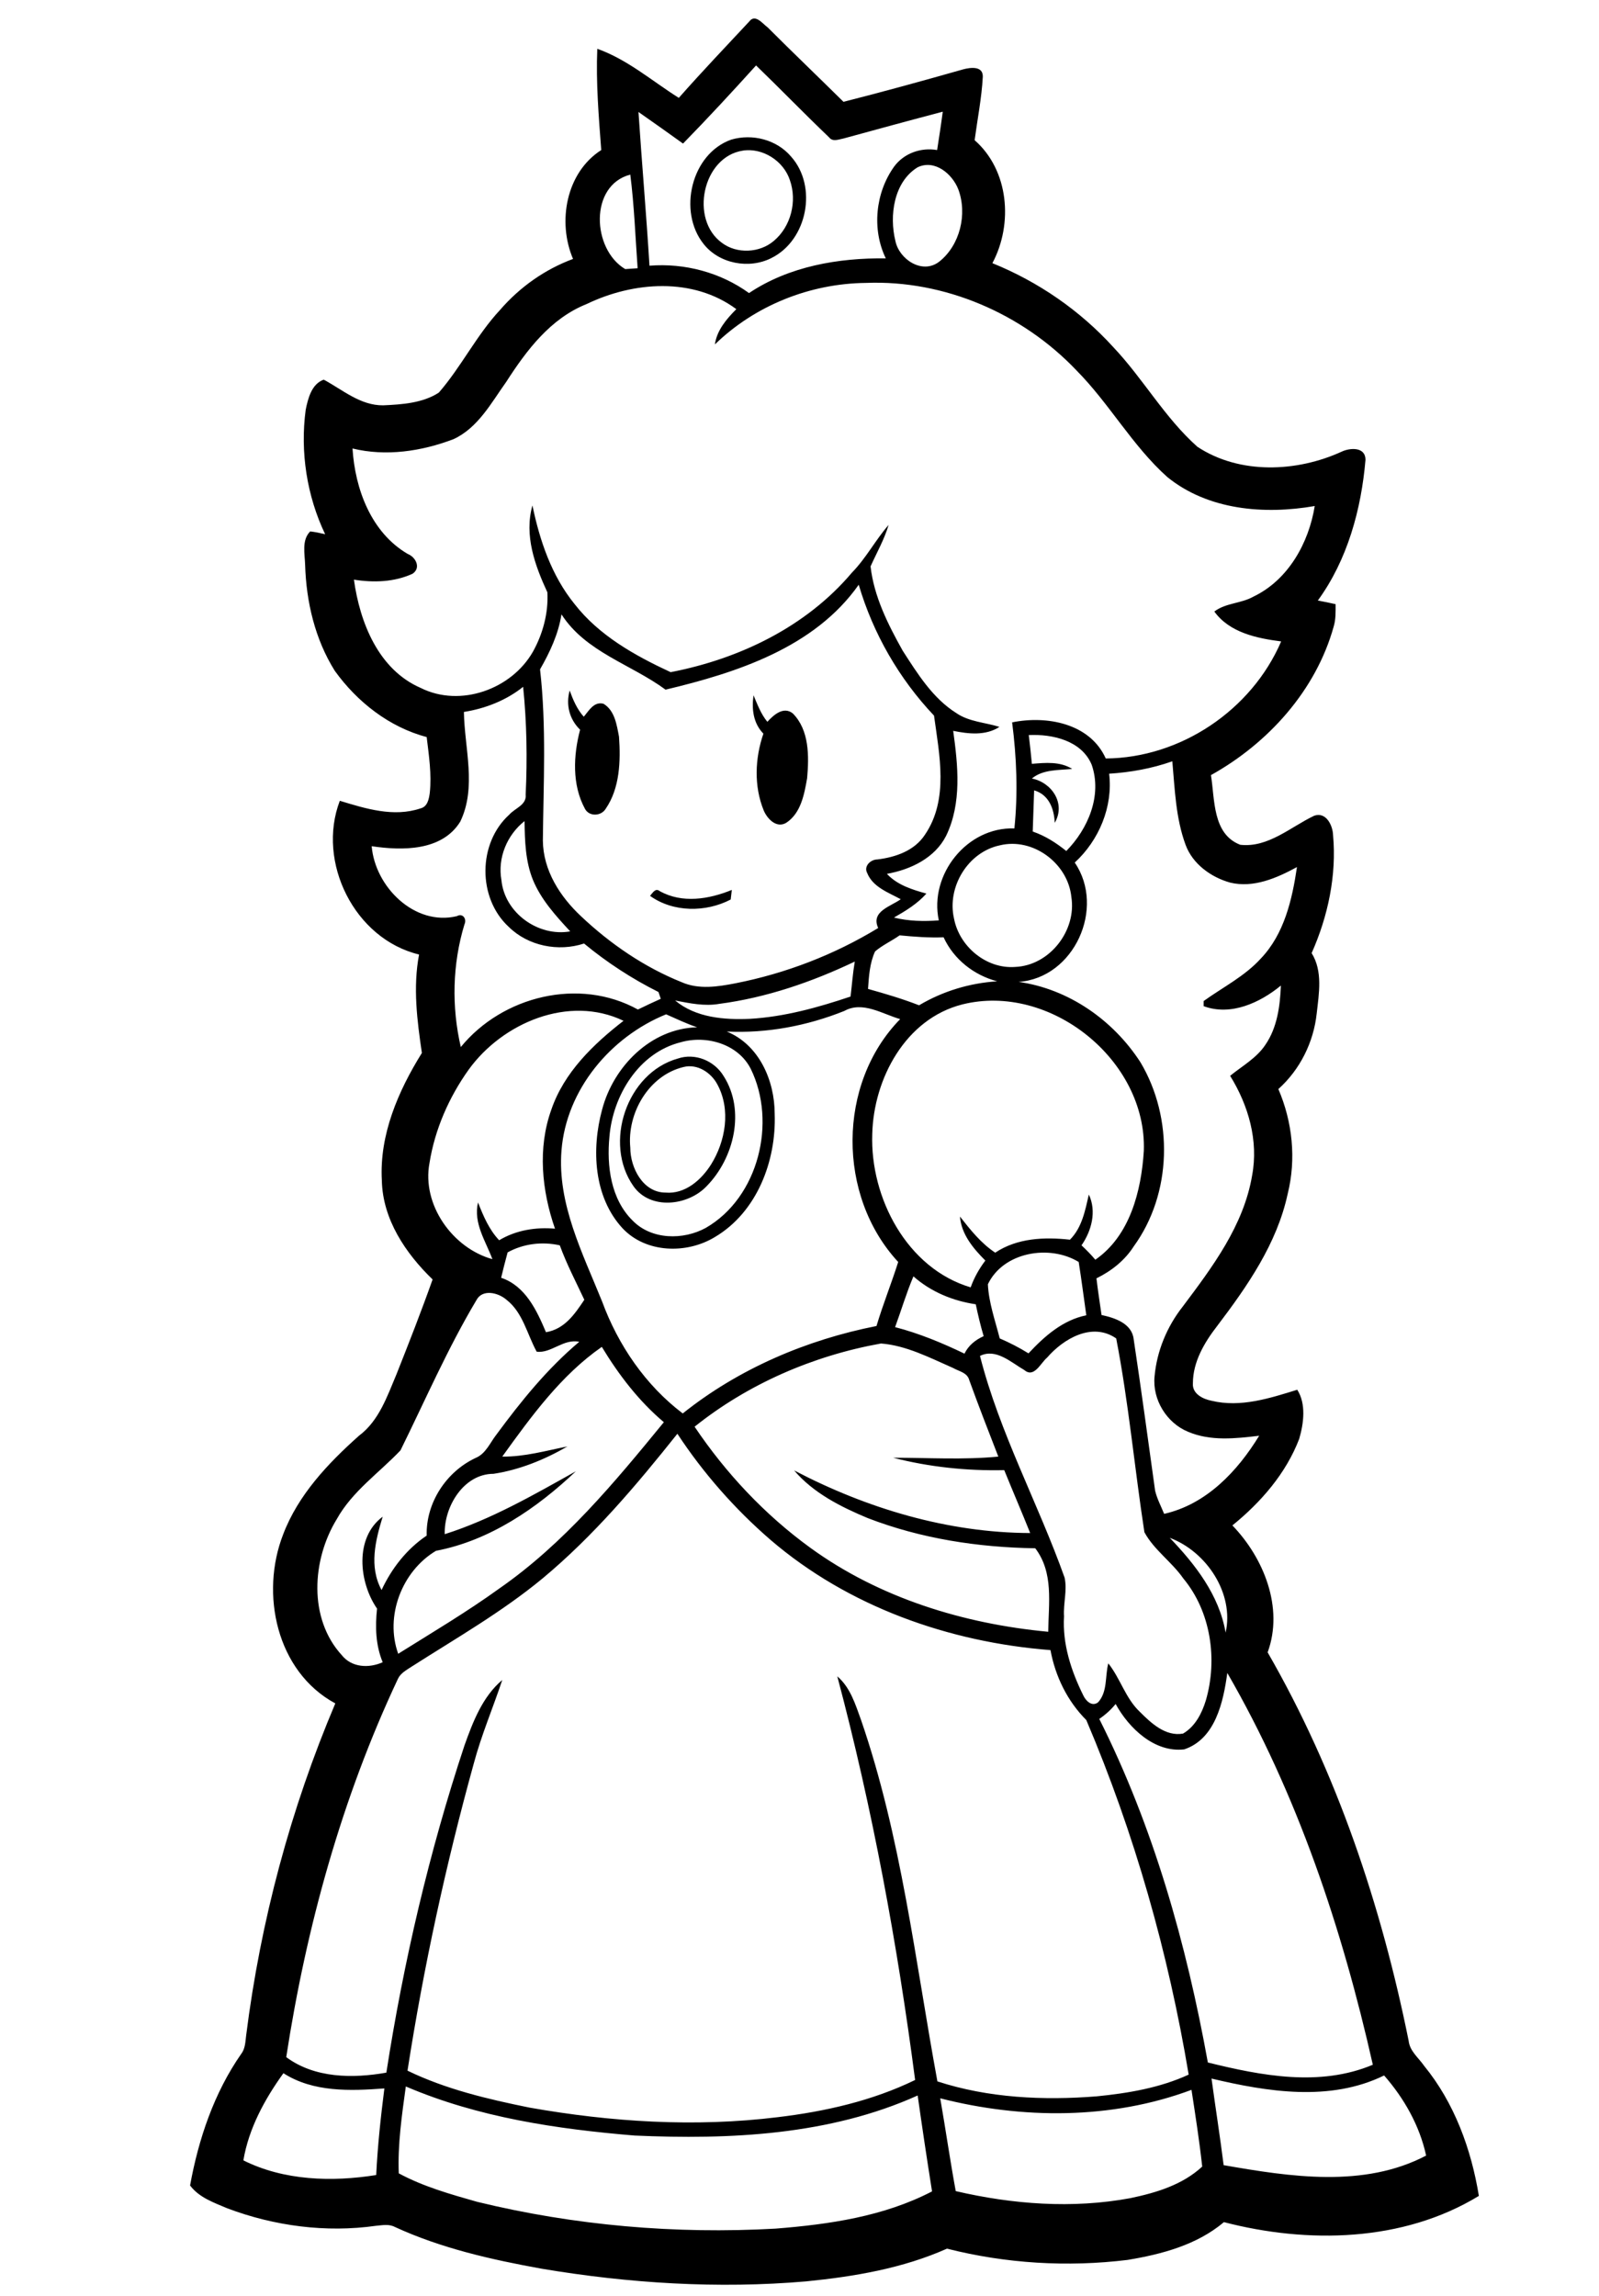 <?xml version="1.0" encoding="utf-8"?>
<!-- Generator: Adobe Illustrator 21.0.2, SVG Export Plug-In . SVG Version: 6.00 Build 0)  -->
<svg version="1.2" baseProfile="tiny" id="Layer_1" xmlns="http://www.w3.org/2000/svg" xmlns:xlink="http://www.w3.org/1999/xlink"
	 x="0px" y="0px" viewBox="0 0 567 814" overflow="scroll" xml:space="preserve">
<path d="M242.3,378.3c-12.3,3-20,16.4-18.8,28.6c0,7.1,4.5,15.9,12.5,15.9c6.9,0.6,12.6-4.4,16.1-9.9c5.2-8.3,7.1-19.5,2.3-28.4
	C252.2,380.3,247.3,377,242.3,378.3 M240.3,375.3c6.1-2.1,13,0.7,16.3,6.2c7.8,12.2,3.7,29.1-6,39c-6.6,7-20,8.6-26,0
	C213.9,405.3,222.2,380.4,240.3,375.3 M230.5,317.6c0.9-1,1.9-2.9,3.4-1.7c8,4.5,17.5,2.9,25.6-0.4c-0.1,0.8-0.3,2.5-0.4,3.4
	C250.3,323.5,238.7,323.5,230.5,317.6 M267.2,246.5c1.4,3.3,2.6,6.6,4.9,9.4c2.2-2.4,5.7-5.6,9-3c5.9,5.9,5.8,15.2,5.1,23
	c-1,5.7-2.2,12.4-7.4,15.8c-3.5,2.1-6.8-1.5-8-4.4c-3.5-8.6-3.1-18.5-0.1-27.2C267.1,256.4,266.5,251.4,267.2,246.5 M202,244.8
	c1.2,3.3,2.6,6.6,5,9.3c1.8-2.1,3.6-5.5,7-4.6c4,2.4,4.7,7.5,5.5,11.7c0.6,8.6,0.3,18.2-4.7,25.5c-1.6,2.7-5.9,2.9-7.4,0
	c-4.6-8.5-4.1-18.9-1.7-28C201.9,255,200.6,249.9,202,244.8 M263.4,53.4c-14.3,2.2-18.9,24.4-7.4,32.7c5.3,4,13.4,3.6,18.4-0.7
	c6.1-5.1,8.3-14.1,5.7-21.5C277.9,57.1,270.5,52.3,263.4,53.4 M259.3,49.5c7.5-2.2,16.1,0,21.2,6c9.5,10.6,5.8,29.7-7,36
	c-7.9,4-18.5,2-24-5C240.3,75,245.1,54.5,259.3,49.5 M333.4,743.9c1.9,10.9,3.5,22,5.5,32.9c20.2,4.7,41.4,6.3,61.9,2.5
	c9.1-1.9,18.5-4.7,25.5-11.2c-1-9.1-2.4-18.1-3.8-27.2C394.1,751.5,362.4,751.3,333.4,743.9 M143.9,739.7
	c-1.4,10.2-2.9,20.5-2.5,30.8c8.7,4.7,18.3,7.4,27.8,10.1c34.5,8.4,70.3,11.5,105.8,9.5c19-1.5,38.4-4.3,55.5-13.2
	c-1.8-11.3-3.5-22.7-5.1-34c-31.3,14.1-66.6,15.7-100.4,14.2C197.4,754.8,169.6,750.7,143.9,739.7 M429.6,736.9
	c1.4,10.3,3,20.4,4.3,30.7c23.5,4.1,49.7,8.2,71.8-3.4c-2.3-10.6-7.8-20.3-14.9-28.4C471.6,745.2,449.4,741.6,429.6,736.9
	 M86.3,765.9c14.4,7.2,31.4,7.7,47.1,5.2c0.5-10.3,1.6-20.5,2.9-30.7c-12.1,0.9-25.2,1.4-35.8-5.4C93.8,744.3,88.2,754.6,86.3,765.9
	 M435.2,593.1c-1.4,10.2-4.2,23.4-15.3,27.1c-10.5,1.2-19.6-7.5-24.3-16.1c-1.6,2-3.6,3.8-5.8,5.3c19.2,38.2,30.9,79.8,38.5,121.8
	c19,4.7,39.7,8.7,58.5,0.8C475.9,683.6,460,636,435.2,593.1 M414.8,545.2c9.1,9.5,17.5,20.3,19.8,33.6
	C437.7,565,427.9,550.1,414.8,545.2 M192.5,559.5c-14.5,12-30.8,21.3-46.6,31.4c-1.8,1.2-3.9,2.3-4.8,4.3
	c-19.9,42.3-32.5,87.9-39.6,134.1c10.1,7.5,23.6,7.6,35.5,5.5c6.1-39.3,15.2-78.3,27.7-116c3-8.4,6.4-17.3,13.4-23.2
	c-3.3,9.9-7.4,19.5-10.1,29.6c-9.9,35.8-17.8,72.2-23.5,108.9c13.6,6.6,28.5,10.1,43.3,13.1c28.9,5.1,58.6,7,87.9,3.4
	c16.8-2,33.6-5.8,48.8-13.2c-6.3-48.2-15.1-96.1-27.6-143.1c4.6,3.9,6.4,9.9,8.4,15.4c14.3,41.5,19.2,85.3,27.1,128.2
	c18.1,5.9,37.6,6.8,56.5,5.3c11.1-1.1,22.4-3,32.6-7.7c-7.2-43.1-19.2-85.5-36.3-125.7c-6.7-6.7-11-15.5-12.7-24.8
	c-36-2.8-71.7-15.4-99.3-39.1c-12.6-10.9-23.8-23.6-33-37.6C225.7,526.5,210.5,544.5,192.5,559.5 M178.1,516.4
	c7.9,0.1,15.5-2.1,23.1-3.6c-8.1,4.7-17,8.3-26.2,9.7c-10.6,0-17.6,11.7-17.3,21.4c16.4-5.2,31.5-13.9,46.5-22.3
	c-13.8,13.1-30.6,24.6-49.6,28.2c-12.1,7.2-18.2,23.2-13.4,36.5c12-7.5,24.3-14.8,35.8-23.1c22.9-15.9,40.9-37.6,58.4-59
	c-8.9-7.5-16-16.8-22-26.7C199,487.5,188.4,502.1,178.1,516.4 M312.4,476.3c-24,4.3-47.1,14.3-66.1,29.5
	c11.1,16.5,24.9,31.2,41,42.9c24.5,17.8,54.4,27,84.4,29.8c0.1-10.1,2-20.9-4.6-29.6c-20.2-0.3-40.5-3.4-59.4-10.7
	c-9.6-4-19.3-8.9-26.1-16.9c25.8,13.5,54.5,22.1,83.7,22.2c-3-7.5-6.2-14.9-9.2-22.3c-13.2,0.3-26.6-1.1-39.4-4.4
	c12.5,0,24.9,0.8,37.3-0.4c-3.5-9-7-18-10.3-27.1c-0.7-2.7-3.6-3.1-5.7-4.3C329.8,481.4,321.4,477,312.4,476.3 M371.3,481.3
	c-2.3,1.9-4.6,7.4-8.1,4.4c-4.7-2.7-10-7.8-15.7-5c6.9,27.2,20.6,52.2,30,78.6c1,4.5-0.5,9.1-0.2,13.7c-0.6,9.8,2.5,19.3,6.8,28
	c0.9,2,3.1,4.2,5.3,2.5c3.4-3.8,2.4-9.2,3.6-13.8c4.3,5.4,6.1,12.4,11.2,17.2c4,4,9.1,8.8,15.3,7.7c4.3-2.5,6.7-7.2,8.1-11.8
	c4.2-14.5,1.8-31.4-8-43.2c-4.1-5.9-10.4-10.1-13.8-16.4c-3.5-22.8-5.6-46-10-68.7C387.3,468.6,377.1,474.6,371.3,481.3 M168.9,461
	c-10.2,17.1-18.1,35.4-26.9,53.2c-7.6,8-17.1,14.5-22.6,24.4c-8.8,14.4-10.1,35.2,1.8,48.2c3.5,4.4,9.6,4.7,14.5,2.5
	c-2.5-6-2.7-12.6-2-19c-6.5-9.4-8-25.2,2-32.6c-2.6,8.5-4.9,17.7-0.4,26c3.6-7.7,8.9-14.5,16-19.3c-0.3-11.6,6.9-22.6,17.3-27.5
	c3.7-1.5,5.2-5.5,7.5-8.4c8.7-11.8,18-23.3,29.3-32.8c-5.6-1.2-10,4.2-15.1,3.5c-3.4-6.2-4.9-13.9-10.7-18.4
	C176.6,458.2,171,456.9,168.9,461 M323.9,452.5c-2.5,5.9-4.3,12-6.5,18c8.5,2.2,16.7,5.6,24.6,9.4c1.4-2.9,3.9-4.9,6.8-6.2
	c-1.1-3.7-2-7.5-2.8-11.3C337.9,461.2,330.1,458,323.9,452.5 M350.3,455.3c0.3,6.5,2.6,12.9,4.2,19.2c3.5,1.5,7,3.3,10.2,5.3
	c5.6-6,12.1-11.8,20.5-13.5c-0.9-6.3-1.7-12.6-2.7-18.9C372.2,441.1,355.8,443.8,350.3,455.3 M180,444c-0.8,3-1.6,6-2.3,9
	c8.6,2.9,12.6,11.5,15.9,19.3c6.6-1.1,10.2-6.4,13.6-11.5c-3-6.4-6.3-12.7-8.7-19.3C192.3,440.1,185.6,440.9,180,444 M241.4,369.5
	c-14.9,3.7-24.1,18.9-25.3,33.5c-1,10.4,0.5,22.1,8.2,29.7c6.7,6.9,18,7,26,2.6c18.7-10.8,25.2-37.5,15.9-56.4
	C261.7,370.1,250.5,366.9,241.4,369.5 M166.2,379.2c-7,9.8-12,21.2-13.9,33.1c-2.8,14.8,8.2,30.2,22.3,34.1
	c-2.4-6.5-6.8-12.7-5.1-20.1c1.9,4.8,3.9,9.6,7.5,13.4c6-3.6,13-4.7,19.8-4.1c-4.7-13.5-6.2-28.6-1.3-42.2
	c4.5-13.2,14.9-23.2,25.6-31.5C201.7,352.6,178.2,362.6,166.2,379.2 M299.4,358.4c-13.2,5.3-27.5,8-41.7,7.3
	c11.5,4.7,17,17.4,17,29.2c0.6,16.7-6.3,34.8-21.1,43.6c-10.1,6.2-24.6,5.8-32.9-3.1c-10.2-11.1-11-28-7.2-42
	c4-15.3,17.3-28.8,33.7-29.2c-3.8-1.3-7.4-3-11-4.6c-19.7,8-35.4,26.7-37.1,48.3c-1.5,18.9,7.5,36.4,14.4,53.5
	c5.7,15.5,15.4,29.7,28.6,39.7c19.9-15.9,43.9-26.1,68.7-31c2.3-7.7,5.3-15.1,7.7-22.7c-21.7-23.4-21.7-63.2,0.7-86.1
	C312.9,359.5,305.9,354.8,299.4,358.4 M341.2,356.1c-20.1,5.1-31.4,26.3-31.9,45.9c-0.8,22.6,12.3,47.7,34.9,54.4
	c1.2-3.4,3-6.6,5.2-9.5c-4.3-4.3-8.5-9.3-9-15.6c3.7,4.7,7.4,9.4,12.5,12.8c7.8-5.2,17.4-5.6,26.5-4.6c4.3-4.3,5.4-10.4,6.7-16
	c2.8,5.9,1,12.8-2.6,18c1.7,1.6,3.4,3.3,4.9,5.1c12.3-8.5,16.3-24.4,17.2-38.6C406.7,375.8,372.3,348.3,341.2,356.1 M255,355.9
	c-5.2,0.9-10.4-0.2-15.6-1.2c7.3,6.1,17.4,6.9,26.5,6.5c12.2-0.7,24.1-4,35.7-7.9c0.5-4.1,0.8-8.3,1.5-12.4
	C288,348.1,271.8,353.7,255,355.9 M310.3,337.3c-1.9,4.1-2.2,8.8-2.5,13.3c6.1,1.7,12.2,3.5,18.1,5.8c8.4-5,18-7.9,27.7-8.5
	c-8.3-2.2-15.4-7.8-19-15.6c-5.2,0.2-10.4-0.2-15.6-0.7C316.2,333.6,313,335,310.3,337.3 M354.5,299.7c-11.3,2.4-18.8,14.8-16.2,26
	c1.9,9.9,11.5,17.9,21.7,17.1c12.2-0.5,21.8-12.9,19.9-24.8C378.7,306.1,366.3,296.8,354.5,299.7 M177.8,312
	c1.1,11.6,13,20.2,24.4,18.2c-5.1-5.5-10.3-11.2-13.2-18.2c-2.7-6.6-2.9-13.9-3-20.9C179.8,296,176.4,304.1,177.8,312 M393.3,274.3
	c1.4,11.7-3.6,23.6-12.2,31.5c11,16.1-0.2,40.9-19.9,42.3c17.7,2.5,33.5,13.5,43.2,28.5c11.8,19.8,11.2,46.6-2.4,65.3
	c-3.2,5-7.9,8.7-13.2,11.3c0.5,4.4,1.2,8.7,1.8,13c4.7,1,10.8,3,11.4,8.6c2.7,17.9,5.1,35.8,7.6,53.7c0.7,2.9,2.1,5.5,3.2,8.2
	c15-3.4,26-15.1,33.7-27.7c-8.4,1-17.2,2-25.2-1.4c-7.6-3.1-12.7-11.4-11.9-19.6c0.8-9,4.4-17.7,10-24.8
	c10.5-14,21.6-28.7,24.6-46.5c2.3-12.3-1.3-24.8-7.8-35.3c4.3-3.5,9.4-6.3,12.5-11c4.2-6.1,5.2-13.7,5.5-21
	c-7.4,6.1-17.8,10.9-27.4,7.3c0-0.5,0-1.4,0-1.8c6.8-4.9,14.6-8.8,20.3-15.1c8.3-8.7,11.1-20.9,12.8-32.4
	c-7.2,3.9-15.4,7.5-23.7,5.5c-6.8-1.9-13.3-6.6-15.8-13.4c-3.5-9.5-3.8-19.6-4.7-29.6C408.3,272.5,400.9,273.8,393.3,274.3
	 M364.8,260.6c0.4,3.4,0.8,6.8,1.1,10.2c4.8-0.4,10-0.9,14.3,1.8c-4.8,0.5-10.3,0.1-14.3,3.4c7.1,1.4,12.1,8.9,8.1,15.7
	c-0.2-5-2.1-10-7.3-11.5c-0.2,4.9-0.3,9.7-0.5,14.6c4.4,1.5,8.3,4,11.9,6.9c7.7-7.8,12.8-19.7,9-30.6
	C383.5,262.5,373.1,260.2,364.8,260.6 M164.5,252.4c0.2,12.9,4.6,26.7-1.3,38.9c-6.5,10.5-20.6,10.3-31.4,8.7
	c1.2,14.4,15.2,28.4,30.2,24.8c2.1-1.2,3.6,1,2.7,2.9c-4.3,14.1-4.6,29.3-1.3,43.5c14.8-18.1,42-24.8,62.8-13.3
	c2.7-1.3,5.4-2.6,8.1-3.8c-0.2-0.6-0.6-1.8-0.8-2.4c-9.4-4.7-18.3-10.5-26.4-17.2c-9.1,3-19.8,0.9-26.7-5.9
	c-11.1-10.2-11-29.7,0.2-39.8c2-2.3,6.2-3.4,5.8-7.1c0.6-12.7,0.4-25.5-0.9-38.2C179.5,248.3,172.1,251.2,164.5,252.4 M236,244.5
	c-12.2-9-28.3-13.3-36.9-26.7c-1.1,7-4.1,13.4-7.6,19.5c2.3,20.2,1.2,40.4,1,60.7c0.1,10.6,6.1,19.9,13.6,26.9
	c10.4,9.8,22.4,18,35.6,23.3c6.1,2.7,12.9,1.6,19.1,0.4c17.8-3.5,35-10.1,50.6-19.6c-2.7-5.9,4.4-7.6,8-10.2
	c-4.4-2.4-9.9-4.3-11.9-9.3c-1.3-2.4,1.2-4.8,3.6-4.8c6.5-0.8,13.2-3.1,16.9-8.8c8.5-12.5,5.1-28.3,3.2-42.2
	c-12.4-13.1-21.6-29.1-26.7-46.4C288.8,229.6,261.2,238.5,236,244.5 M253.5,122.1c0.7-5,4.1-9,7.6-12.5
	c-15.4-11.4-36.5-9.8-53.1-1.8c-12.8,5.1-21.3,16.4-28.5,27.6c-5.3,7.4-10,16.3-18.7,20.3c-11.3,4.3-23.9,6.2-35.8,3.3
	c0.9,14.4,6.6,29.8,19.6,37.4c2.8,1.1,4.8,4.9,1.7,7c-6.5,3-13.9,3.2-20.8,2.1c2.1,15.2,8.7,31.9,23.7,38.4c14,7,32.2,0.5,39.8-12.9
	c3.5-6.3,5.5-13.7,5.1-21c-4.4-9.5-8.3-20.2-5.3-30.8c2.6,12.5,6.8,24.9,14.9,34.9c8.7,11.2,21.4,18.3,34.1,24.2
	c24.4-4.7,48.1-16.1,64.3-35.3c5-5.1,8.3-11.5,13-16.9c-1.5,5.1-4.2,9.8-6.4,14.7c1.2,10.7,6.2,20.6,11.4,29.9
	c5.3,8.2,10.6,16.8,19,22.1c4.5,3.1,10.2,3.3,15.3,4.9c-4.9,3.2-11,2.5-16.4,1.4c1.7,12.3,3.1,25.6-2.5,37.2c-4,7.9-12.6,12-21,13.5
	c3.7,4,9,5.6,14,7c-3.2,3.6-7.3,6.1-11.5,8.5c5.2,1.3,10.6,1.4,15.9,1c-3.5-16.2,10-33.2,26.8-32.6c1.3-12.5,0.8-25.2-0.8-37.6
	c12.2-2.5,27.6,0.3,33.2,12.8c26.5-0.2,51.7-17.1,62.2-41.5c-8.6-1.1-18.3-3.1-23.7-10.6c4.1-3.1,9.5-2.8,13.9-5.3
	c12.3-5.9,19.6-19,21.7-32.1c-17.8,3.1-37.8,1.5-52.3-10.3c-12.4-11.1-20.5-26-32.2-37.8c-19.1-20.1-46.8-32.1-74.6-31
	C287.2,100.5,267.7,108.3,253.5,122.1 M221.7,95.4c1.5-0.1,2.9-0.2,4.4-0.3c-0.8-11.1-1.2-22.2-2.6-33.2
	C208.9,65.7,209.9,88.4,221.7,95.4 M325.4,59.3c-8.5,5.2-10.1,17.2-7.9,26.1c1.3,6.5,9.5,12,15.5,7.4c7.4-5.8,10.1-16.9,6.8-25.7
	C337.7,61.7,331.5,56.4,325.4,59.3 M242.2,50.9c-5.3-3.8-10.5-7.5-15.8-11.2c1.2,18.2,2.8,36.4,3.9,54.5c12.5-1,25.2,2.4,35.3,9.7
	c14.2-9.5,31.7-12.5,48.5-12.3c-5-10.3-3.7-23.3,3-32.6c3.5-4.7,9.5-6.8,15.2-5.8c0.7-4.5,1.4-9,2-13.6c-11.8,3.1-23.5,6.3-35.2,9.5
	c-1.7,0.3-3.8,1.3-5.1-0.4c-8.8-8.4-17.2-17.1-25.9-25.5C259.6,32.6,251,41.9,242.2,50.9 M265.7,7.6c2.1-2.8,4.7,0.8,6.5,2.1
	c8.9,8.9,18,17.6,26.9,26.4c14.2-3.6,28.3-7.5,42.4-11.5c2.6-0.7,7.1-1.3,7,2.6c-0.4,7.5-1.9,15-2.9,22.5
	c12.2,10.7,13.7,29.7,6.3,43.6c16.3,6.6,31.1,16.8,42.9,29.8c10.6,11.2,18.2,25,29.8,35.3c15,9.9,35.3,9,51.2,1.7
	c3-1.4,8.4-1.7,8.4,2.9c-1.5,17.6-6.4,35.5-16.9,49.9c2.1,0.4,4.2,0.8,6.3,1.3c0,2.7,0.1,5.4-0.7,8c-6.3,22.6-23.2,41.3-43.5,52.6
	c1.4,8.6,0.5,20.9,10.4,24.7c9.9,1.1,17.8-6.3,26.2-10.3c4.2-1.5,6.6,3.4,6.7,6.9c1.3,14.2-1.8,28.8-7.6,41.8
	c4,6.4,2.6,14.3,1.8,21.4c-1.1,10.2-5.9,19.9-13.6,26.8c5,11.6,6.4,24.8,3.3,37.2c-3.8,17.6-14.3,32.7-25,46.8
	c-4.5,5.8-8.6,12.7-8.6,20.3c-0.3,3.7,3.5,5.6,6.6,6.2c10.3,2.5,20.7-0.9,30.4-3.9c3.2,5,2.3,11.9,0.7,17.4
	c-4.7,12.3-13.6,22.5-23.7,30.7c11.1,11.5,18.3,29.2,12.5,45c24.5,42.5,40.3,89.7,50,137.7c0.4,3.7,3.5,6,5.5,8.9
	c10.7,13.1,16.7,29.5,19.4,46.1c-26.9,16.4-60.7,17-90.4,9.3c-9.6,8.1-22.1,11.4-34.2,13.4c-21.3,2.6-43.1,1.3-64-4
	c-15.7,7-32.9,9.9-49.9,11.6c-31.3,2.7-63,0.7-93.9-4.5c-17.7-3.2-35.5-7.2-52-14.8c-2.1-1.1-4.4-0.6-6.7-0.4
	c-17.7,2.5-36,0.1-52.7-6.2c-4.7-2-10-3.8-13.2-8.1c3-16.5,8.5-32.8,18.1-46.6c1.5-1.9,1.5-4.4,1.8-6.7
	c5.1-40.4,15.7-80.1,31.6-117.6c-20.9-11.3-26.7-38.9-18.5-59.9c5.3-14,15.9-25.2,26.9-35c7.1-5.3,10-14,13.3-21.8
	c4.4-11.1,8.8-22.3,12.8-33.6c-9.6-9.3-17.7-21.3-18-35.1c-0.9-16.2,5.8-31.7,14.2-45.2c-1.7-11.5-3.2-23.3-1-34.9
	c-22.9-5.5-36.4-32.8-28.1-54.5c9.2,2.8,19.1,5.9,28.6,2.7c2.5-0.6,3-3.3,3.3-5.5c0.7-6.6-0.3-13.2-1.1-19.8
	c-13.3-3.5-24.7-12.5-32.6-23.5c-7-11.2-10.1-24.4-10.5-37.5c-0.1-3.9-1.3-8.8,1.8-11.9c1.8,0.2,3.6,0.6,5.3,1
	c-6.5-13.6-8.9-29.2-6.9-44.1c0.8-4,2.1-9.2,6.4-10.7c6.7,3.6,13,9.2,21.1,9.1c6.7-0.3,14-0.8,19.7-4.5c8-9.2,13.4-20.4,21.7-29.3
	c7-8.1,15.9-14.4,25.9-18.1c-5.6-13.1-2.5-30.6,10-38.6c-0.9-12-1.9-24-1.4-35.9c10.7,3.8,19.4,11.4,28.9,17.4
	C249,25.3,257.4,16.5,265.7,7.6"/>
</svg>
